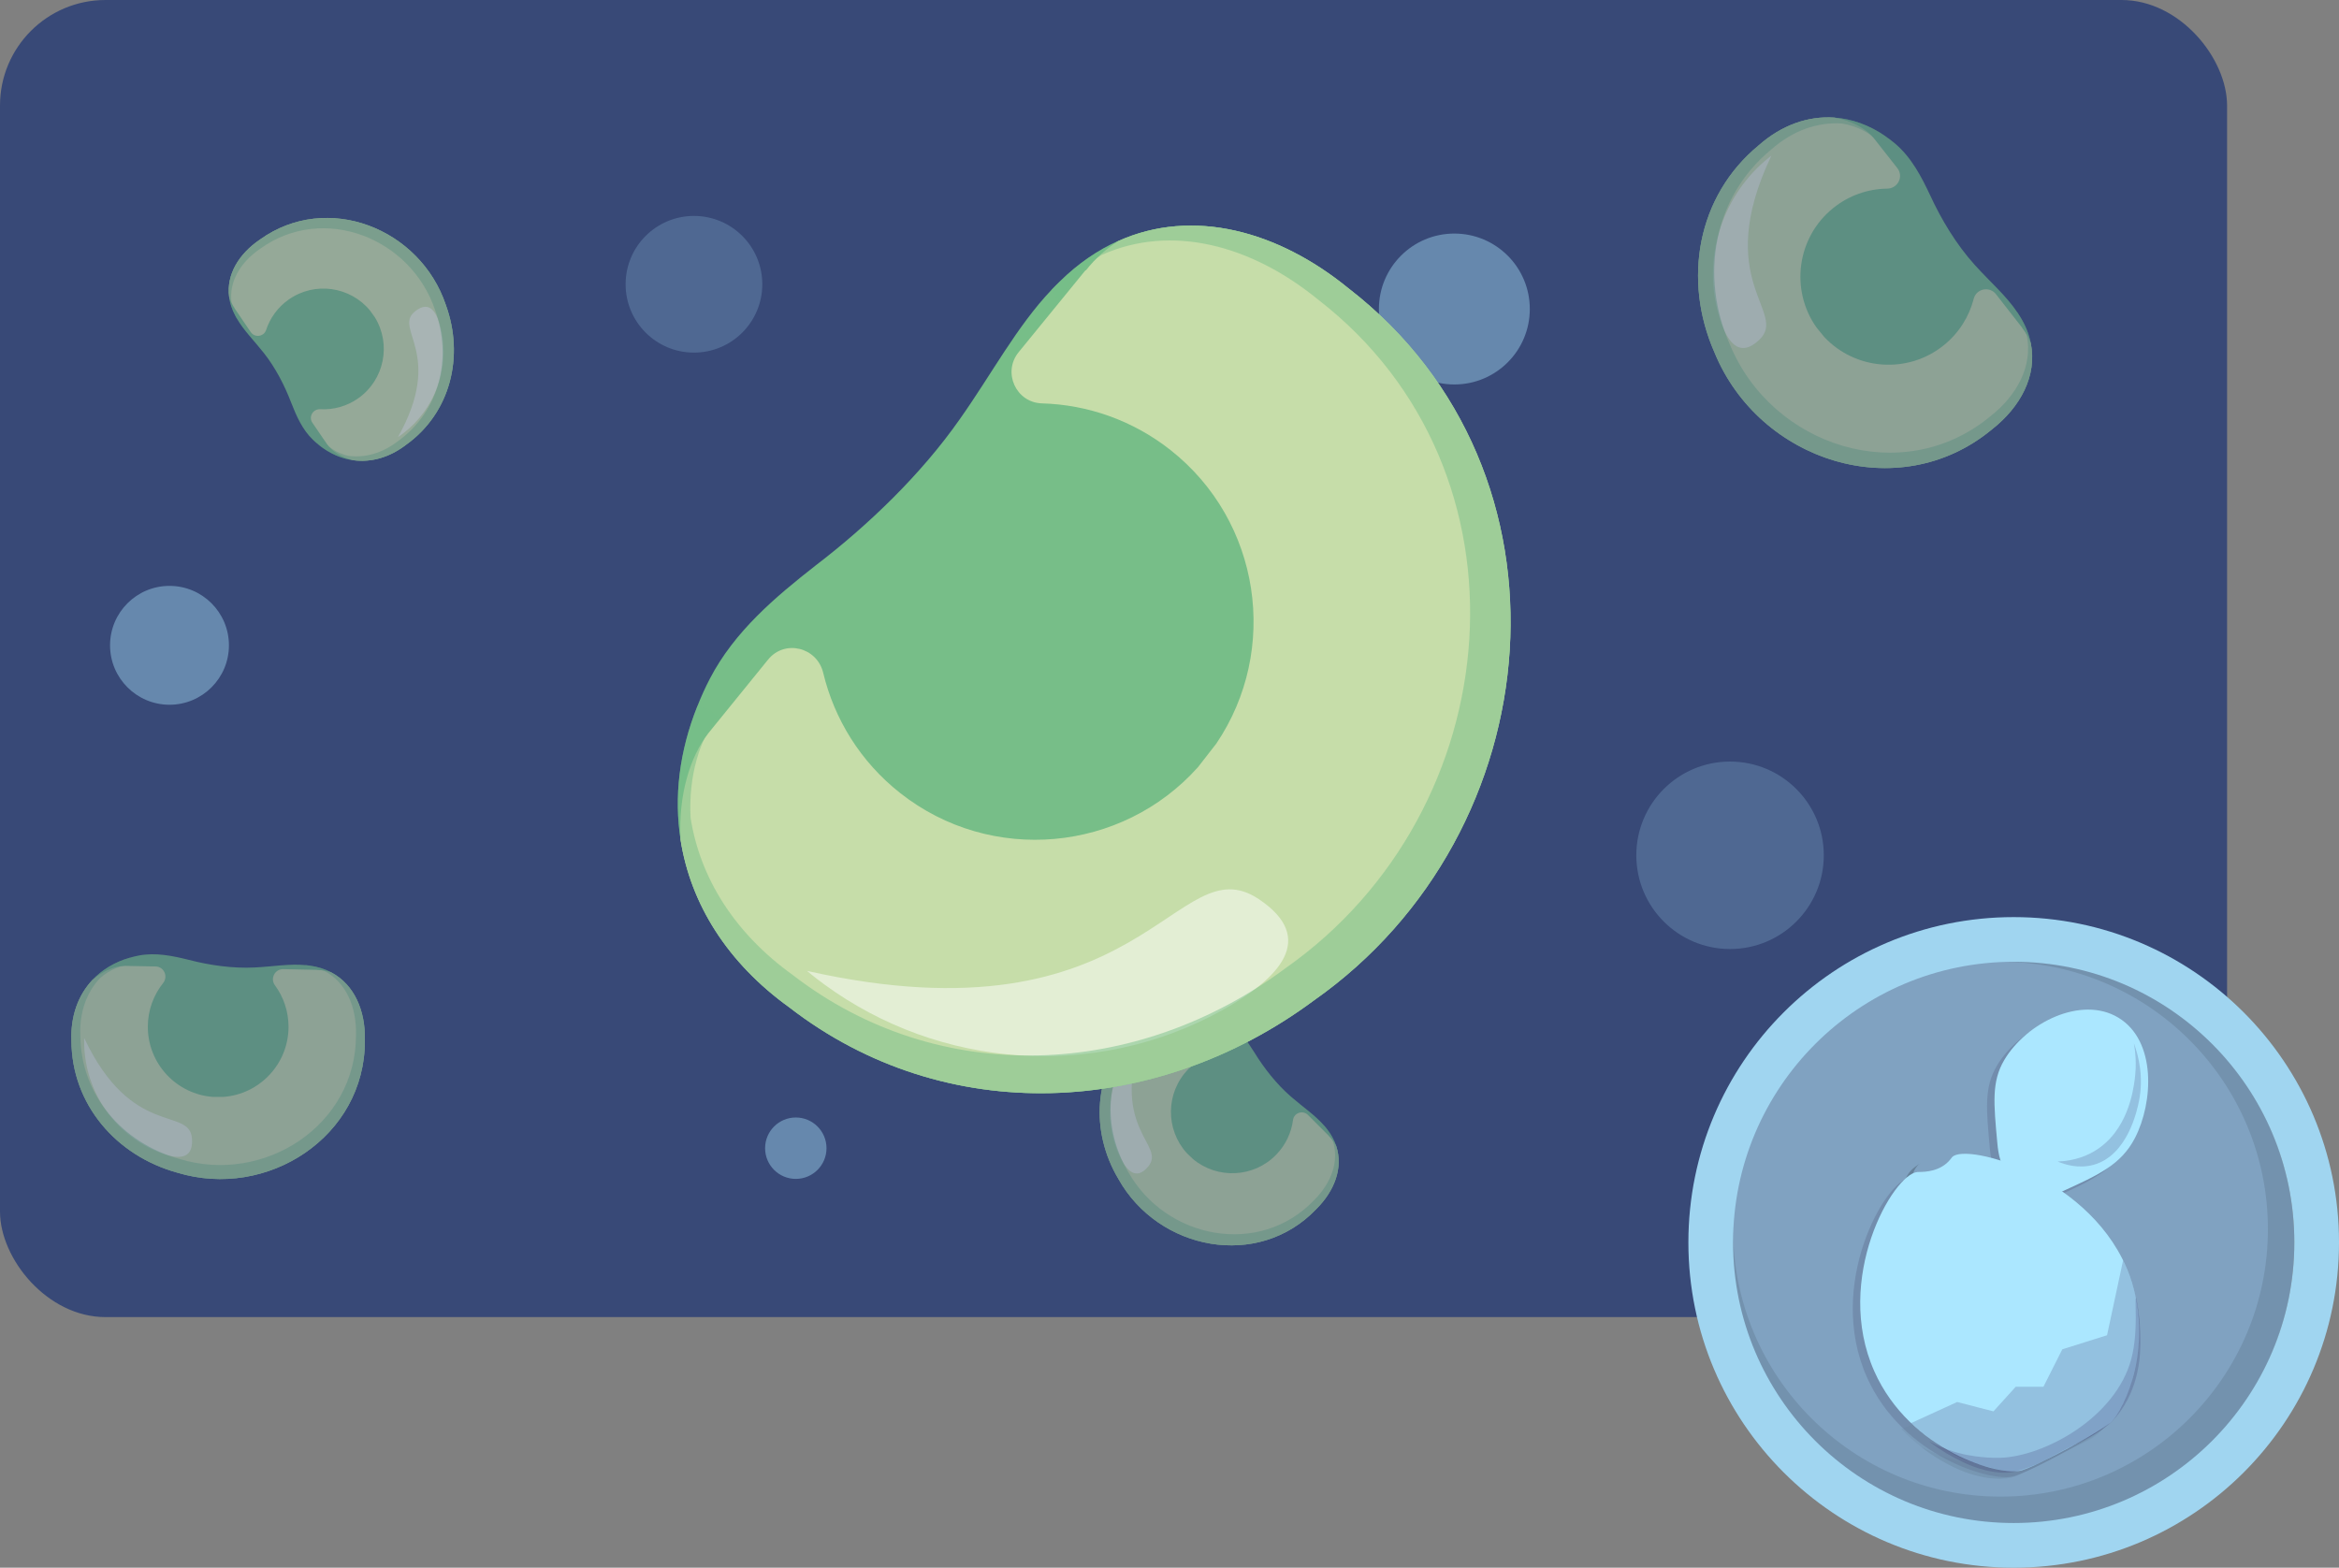 <?xml version="1.0" encoding="UTF-8"?>
<svg xmlns="http://www.w3.org/2000/svg" width="703.816" height="471.746" viewBox="0 0 703.816 471.746">
  <rect x="0" y="0" width="703.816" height="471.746" fill="#808080" stroke="none"/>
  <g isolation="isolate">
    <g id="uuid-69679876-a77f-4cf0-9b5c-808cab7102d3" data-name="Capa 2">
      <g id="uuid-8aa07959-35be-45d2-b36b-3efee7101eb8" data-name="Capa 1">
        <g>
          <rect x="0" width="670.137" height="396.338" rx="31.757" ry="31.757" fill="#384977" stroke-width="0"/>
          <g>
            <circle cx="520.581" cy="257.371" r="28.204" fill="#abe7ff" opacity=".2" stroke-width="0"/>
            <circle cx="208.814" cy="85.539" r="20.564" fill="#abe7ff" opacity=".2" stroke-width="0"/>
            <circle cx="51.001" cy="194.186" r="17.885" fill="#abe7ff" opacity=".4" stroke-width="0"/>
            <circle cx="239.46" cy="345.512" r="9.239" fill="#abe7ff" opacity=".4" stroke-width="0"/>
            <circle cx="437.621" cy="92.987" r="22.705" fill="#abe7ff" opacity=".4" stroke-width="0"/>
          </g>
          <g opacity=".6">
            <path d="M599.401,129.193l-.185.15c-27.994,23.016-69.814,9.565-83.303-23.255-9.645-21.854-5.239-47.07,13.243-62.317,6.924-6.125,14.863-8.905,22.716-8.383,5.311.345,10.575,2.22,15.463,5.599.988.677,1.961,1.408,2.903,2.209,4.904,4.155,7.883,9.886,10.579,15.612,3.322,7.237,7.898,14.847,13.409,20.923,4.5,5.01,9.476,9.253,12.882,14.375.265.399.529.815.776,1.228,1.623,2.633,2.669,5.295,3.193,7.926,1.976,9.761-3.098,19.198-11.676,25.933Z" fill="#77be88" stroke-width="0"/>
            <path d="M611.07,103.297c-.58-1.644-1.45-3.197-2.607-4.63l.035-.032-7.904-10.114c-1.944-2.488-5.904-1.677-6.692,1.38-1.369,5.315-4.389,10.251-8.973,13.961-10.847,8.781-26.578,7.568-35.986-2.445-.768-.941-1.543-1.886-2.316-2.826-8.028-11.303-5.984-27.099,4.938-35.941,4.803-3.889,10.565-5.816,16.311-5.889,3.204-.04,5.02-3.657,3.04-6.176l-7.077-9.004-0-0-0-0-.002-.002c-2.316-2.845-6.567-5.28-11.928-6.194-7.852-.527-15.794,2.248-22.722,8.368-18.493,15.234-22.915,40.447-13.285,62.308,13.467,32.83,55.279,46.308,83.288,23.311l.185-.15c8.583-6.729,13.663-16.163,11.694-25.925Z" fill="#c6dda9" stroke-width="0"/>
            <path d="M530.949,48.523c-13.146,11.437-18.602,29.546-13.782,46.29,2.244,7.796,5.991,13.316,12.192,7.464,8.879-8.38-14.412-17.446,3.655-55.435,0,0-.785.568-2.064,1.681v.001Z" fill="#fff" isolation="isolate" opacity=".5" stroke-width="0"/>
            <path d="M599.401,129.193l-.185.15c-27.994,23.016-69.814,9.565-83.303-23.255-9.645-21.854-5.239-47.07,13.243-62.317,6.924-6.125,14.863-8.905,22.716-8.383,5.311.345,10.575,2.22,15.463,5.599-.396.774-.95,1.516-1.692,2.206-2.238-2.778-6.309-5.166-11.38-6.028-7.379-.497-14.84,2.115-21.346,7.872-17.36,14.322-21.5,38.007-12.436,58.532,12.671,30.837,51.953,43.465,78.248,21.855l.177-.143c8.059-6.329,12.823-15.192,10.963-24.36-.803-2.289-2.189-4.396-4.205-6.214.47-.25.945-.458,1.444-.6.265.399.529.815.776,1.228,1.623,2.633,2.669,5.295,3.193,7.926,1.976,9.761-3.098,19.198-11.676,25.933Z" fill="#77be88" isolation="isolate" opacity=".5" stroke-width="0"/>
          </g>
          <g opacity=".6">
            <path d="M396.173,363.725l-.115.119c-17.409,18.258-47.437,12.48-59.518-9.065-8.502-14.291-7.578-32.085,3.912-44.175,4.269-4.815,9.522-7.404,14.992-7.703,3.699-.208,7.494.645,11.156,2.568.739.385,1.473.808,2.192,1.283,3.738,2.459,6.278,6.169,8.623,9.899,2.904,4.721,6.706,9.595,11.025,13.331,3.531,3.083,7.326,5.597,10.11,8.85.217.254.434.518.64.783,1.343,1.683,2.29,3.434,2.873,5.208,2.186,6.579-.526,13.526-5.888,18.902Z" fill="#77be88" stroke-width="0"/>
            <path d="M402.06,344.849c-.539-1.087-1.271-2.087-2.191-2.98l.022-.025-6.312-6.324c-1.553-1.556-4.221-.663-4.508,1.516-.499,3.788-2.171,7.452-5.027,10.402-6.757,6.98-17.729,7.464-25.072,1.337-.61-.586-1.225-1.174-1.838-1.758-6.497-7.135-6.413-18.222.39-25.25,2.992-3.091,6.811-4.907,10.776-5.441,2.21-.297,3.161-2.949,1.581-4.523l-5.647-5.627h-0s-0-0-0-0l-.001-.001c-1.839-1.772-4.982-3.097-8.764-3.277-5.47.296-10.725,2.881-14.997,7.693-11.498,12.082-12.433,29.876-3.941,44.172,12.066,21.553,42.091,27.351,59.512,9.105l.116-.119c5.365-5.372,8.082-12.317,5.901-18.898Z" fill="#c6dda9" stroke-width="0"/>
            <path d="M342.09,313.737c-8.122,9.008-10.37,21.98-5.631,33.146,2.206,5.198,5.259,8.698,9.052,4.132,5.431-6.537-11.426-10.844-2.136-38.613,0,0-.495.458-1.285,1.335v0Z" fill="#fff" isolation="isolate" opacity=".5" stroke-width="0"/>
            <path d="M396.173,363.725l-.115.119c-17.409,18.258-47.437,12.48-59.518-9.065-8.502-14.291-7.578-32.085,3.912-44.175,4.269-4.815,9.522-7.404,14.992-7.703,3.699-.208,7.494.645,11.156,2.568-.208.568-.529,1.127-.984,1.666-1.78-1.731-4.794-3.039-8.37-3.208-5.14.277-10.077,2.709-14.088,7.235-10.792,11.356-11.661,28.07-3.672,41.492,11.348,20.243,39.554,25.666,55.907,8.523l.11-.114c5.037-5.051,7.583-11.576,5.527-17.755-.747-1.514-1.883-2.854-3.428-3.941.304-.212.614-.396.947-.536.217.254.434.518.64.783,1.343,1.683,2.29,3.434,2.873,5.208,2.186,6.579-.526,13.526-5.888,18.902Z" fill="#77be88" isolation="isolate" opacity=".5" stroke-width="0"/>
          </g>
          <g opacity=".6">
            <path d="M109.792,312.912l-.001.19c.093,28.936-29.347,48.003-56.456,39.767-18.386-5.074-31.753-20.535-31.846-39.664-.29-7.375,2-13.689,6.289-18.282,2.896-3.11,6.714-5.418,11.272-6.734.917-.269,1.861-.501,2.833-.679,5.047-.934,10.095.119,14.998,1.343,6.153,1.601,13.17,2.615,19.711,2.276,5.371-.252,10.508-1.186,15.395-.705.381.038.771.084,1.151.14,2.448.327,4.622,1.024,6.514,2.028,7.034,3.708,10.307,11.612,10.139,20.319Z" fill="#77be88" stroke-width="0"/>
            <path d="M99.672,292.616c-1.31-.472-2.709-.718-4.18-.726l-.002-.038-10.246-.221c-2.521-.054-4.019,2.804-2.526,4.835,2.595,3.531,4.122,7.892,4.101,12.601-.048,11.143-8.744,20.258-19.688,21.018-.97-.001-1.946.001-2.918.005-11.044-.745-19.779-9.987-19.731-21.207.021-4.934,1.739-9.471,4.597-13.061,1.593-2.002.274-4.951-2.284-4.999l-9.142-.172h-0s-0,0-0,0h-.002c-2.929-.005-6.582,1.394-9.855,4.248-4.292,4.589-6.587,10.902-6.302,18.277.08,19.13,13.438,34.599,31.82,39.686,27.103,8.254,56.556-10.793,56.482-39.729l.001-.19c.174-8.707-3.094-16.612-10.125-20.326Z" fill="#c6dda9" stroke-width="0"/>
            <path d="M25.334,314.495c.432,13.906,8.875,26.426,21.664,31.903,5.954,2.55,11.26,3.021,10.773-3.769-.698-9.723-18.068.1-32.434-30.259,0,0-.045.772-.003,2.125l0.0 0Z" fill="#fff" isolation="isolate" opacity=".5" stroke-width="0"/>
            <path d="M109.792,312.912l-.001.19c.093,28.936-29.347,48.003-56.456,39.767-18.386-5.074-31.753-20.535-31.846-39.664-.29-7.375,2-13.689,6.289-18.282,2.896-3.11,6.714-5.418,11.272-6.734.279.636.458,1.353.509,2.161-2.848-.019-6.381,1.292-9.475,3.993-4.034,4.312-6.187,10.245-5.913,17.176.088,17.969,12.643,32.492,29.914,37.254,25.469,7.74,53.118-10.173,53.036-37.349l.001-.182c.157-8.181-2.918-15.603-9.527-19.083-1.821-.659-3.825-.867-5.966-.539.083-.417.194-.816.358-1.196.381.038.771.084,1.151.14,2.448.327,4.622,1.024,6.514,2.028,7.034,3.708,10.307,11.612,10.139,20.319Z" fill="#77be88" isolation="isolate" opacity=".5" stroke-width="0"/>
          </g>
          <g opacity=".65">
            <path d="M78.118,72.163l.134-.094c20.197-14.46,48.182-3.349,55.907,19.714,5.596,15.387,1.431,32.43-11.907,42.012-5.015,3.872-10.572,5.411-15.919,4.695-3.616-.479-7.13-2.002-10.319-4.536-.645-.508-1.277-1.053-1.884-1.644-3.164-3.066-4.939-7.122-6.521-11.161-1.941-5.101-4.722-10.515-8.213-14.922-2.848-3.632-6.057-6.761-8.152-10.42-.163-.285-.325-.581-.475-.875-.989-1.875-1.583-3.743-1.822-5.566-.905-6.766,2.996-12.988,9.171-17.201Z" fill="#77be88" stroke-width="0"/>
            <path d="M68.954,89.34c.322,1.151.845,2.253,1.571,3.286l-.026.02,4.943,7.278c1.216,1.79,3.961,1.417,4.64-.638,1.179-3.572,3.471-6.81,6.775-9.138,7.82-5.509,18.523-3.96,24.499,3.318.482.679.969,1.361,1.455,2.039,4.973,8.097,2.853,18.806-5.021,24.354-3.463,2.44-7.491,3.495-11.424,3.281-2.193-.119-3.6,2.271-2.361,4.085l4.428,6.481v0s0.0 0.0 0.0 0l.001.001c1.454,2.052,4.25,3.912,7.875,4.782,5.346.72,10.904-.815,15.922-4.684,13.344-9.573,17.521-26.613,11.935-42.004-7.709-23.068-35.687-34.198-55.894-19.751l-.134.094c-6.178,4.21-10.083,10.429-9.183,17.195Z" fill="#c6dda9" stroke-width="0"/>
            <path d="M121.243,130.464c9.513-7.22,14.073-19.355,11.542-31.027-1.178-5.434-3.488-9.381-7.996-5.662-6.455,5.325,9.059,12.591-5.034,37.745,0,0,.563-.352,1.488-1.055v-0Z" fill="#fff" isolation="isolate" opacity=".5" stroke-width="0"/>
            <path d="M78.118,72.163l.134-.094c20.197-14.46,48.182-3.349,55.907,19.714,5.596,15.387,1.431,32.43-11.907,42.012-5.015,3.872-10.572,5.411-15.919,4.695-3.616-.479-7.13-2.002-10.319-4.536.306-.511.719-.993,1.258-1.431,1.403,2.002,4.079,3.822,7.507,4.643,5.024.677,10.246-.768,14.958-4.408,12.527-9.001,16.442-25.009,11.181-39.461-7.255-21.669-33.542-32.101-52.514-18.525l-.127.09c-5.801,3.96-9.464,9.803-8.611,16.158.444,1.602,1.296,3.107,2.591,4.442-.333.149-.667.27-1.015.344-.163-.285-.325-.581-.475-.875-.989-1.875-1.583-3.743-1.822-5.566-.905-6.766,2.996-12.988,9.171-17.201Z" fill="#77be88" isolation="isolate" opacity=".5" stroke-width="0"/>
          </g>
          <g>
            <circle cx="605.023" cy="373.86" r="85.348" fill="#80a2c1" stroke-width="0"/>
            <circle cx="605.176" cy="373.706" r="85.501" fill="#000" opacity=".1" stroke-width="0"/>
            <circle cx="601.956" cy="369.886" r="80.468" fill="#80a2c1" stroke-width="0"/>
            <path d="M605.929,275.973c-54.061,0-97.887,43.825-97.887,97.887s43.826,97.887,97.887,97.887,97.887-43.825,97.887-97.887-43.826-97.887-97.887-97.887ZM605.929,458.301c-46.636,0-84.441-37.806-84.441-84.441s37.806-84.441,84.441-84.441,84.441,37.805,84.441,84.441-37.806,84.441-84.441,84.441Z" fill="#a0d5f0" stroke-width="0"/>
            <g opacity=".2">
              <ellipse cx="580.356" cy="353.895" rx="7.48" ry="4.492" transform="translate(-94.708 274.253) rotate(-24.646)" fill="#000" stroke-width="0"/>
              <path d="M618.282,360.274c.095-.04.187-.077.283-.121,10.36-4.732,17.409-7.816,21.622-15.971,5.511-10.665,6.54-29.28-5.052-36.229-11.133-6.673-27.662,1.582-34.277,12.772-3.868,6.543-3.182,13.069-2.09,24.991.162,1.762.404,3.567.968,5.274-7.339-2.354-13.12-2.633-14.57-1.033-.281.31-.707,1.03-1.689,1.872-3.32,2.844-7.7,2.536-8.73,2.606-7.296.495-25.442,32.057-12.983,59.996,10.678,23.947,37.912,31.856,44.496,29.738,3.536-1.138,11.206-5.217,12.777-6.052,1.451-.772,10.014-5.325,13.449-8.07,5.181-4.138,13.3-24.41,6.165-44.233-4.006-11.133-11.867-19.568-20.369-25.542Z" fill="#3e395e" mix-blend-mode="multiply" stroke-width="0"/>
              <path d="M572.121,430.016c4.852-2.125,9.705-4.251,14.557-6.376l10.919,2.819,6.699-7.4h8.343l5.683-11.275,13.459-4.229c1.607-7.506,3.214-15.013,4.821-22.519,1.086,2.22,2.198,4.914,3.1,8.05.64,2.226,1.068,4.304,1.354,6.174.869,3.916,3.279,16.949-3.454,28.405-.945,1.608-2.758,4.692-6.179,7.684-2.657,2.323-3.66,2.167-14.878,7.943-1.68.865-3.515,1.782-7.187,3.615-2.238,1.117-2.409,1.195-2.69,1.303-1.115.429-3.844,1.295-9.266.368-6.185-1.056-10.624-3.55-13.196-5.019-3.485-1.991-5.965-4.009-7.2-5.022-2.034-1.669-3.661-3.245-4.885-4.52Z" fill="#000" opacity=".2" stroke-width="0"/>
              <path d="M641.384,333.128c-.459,2.293-3.271,16.334-13.743,19.165-4.435,1.199-8.502-.084-10.717-1.009,5.533-.213,9.228-2.034,11.096-3.152,10.061-6.023,11.669-18.348,12.104-21.687.595-4.56.165-8.351-.252-10.717,1.395,3.801,2.978,10.084,1.513,17.4Z" fill="#000" opacity=".2" stroke-width="0"/>
              <path d="M637.013,424.582c-.592.976-1.584,2.592-3.278,4.413-2.268,2.438-4.25,3.584-10.717,7.061-8.838,4.751-10.529,5.51-12.02,6.136-5.995,2.518-8.261,2.695-9.372,2.732-3.48.116-6.61-.773-8.103-1.208-.787-.229-2.408-.735-4.926-1.902-2.641-1.224-6.322-3.2-10.459-6.365,2.53,1.342,6.087,2.905,10.543,3.924 0,0,5.481,1.254,11.096,1.054,13.07-.465,34.634-11.979,39.339-29.883,2.157-8.209.873-18.155,1.387-18.156.139-0.0.273.958.555,2.872.096.652.605,4.107.706,6.963.155,4.377.485,13.729-4.749,22.359Z" fill="#000" opacity=".2" stroke-width="0"/>
            </g>
            <g>
              <ellipse cx="582.594" cy="352.139" rx="7.48" ry="4.492" transform="translate(-93.772 275.026) rotate(-24.646)" fill="#80a2c1" stroke-width="0"/>
              <path d="M640.889,384.06c7.134,19.822-.985,40.094-6.165,44.233-3.435,2.744-11.998,7.298-13.449,8.07-1.571.836-9.24,4.914-12.777,6.052-6.583,2.119-33.817-5.79-44.496-29.738-12.459-27.939,5.688-59.502,12.983-59.996,1.03-.07,5.41.238,8.73-2.606.983-.842,1.408-1.562,1.689-1.872,4.094-4.519,42.713,5.929,53.484,35.858Z" fill="#abe7ff" stroke-width="0"/>
              <path d="M642.426,342.427c-4.214,8.155-11.262,11.239-21.622,15.971-3.019,1.379-5.118.88-6.033.676-1.964-.439-3.374-1.48-4.186-2.199-1.514-.344-3.793-1.108-5.747-2.98-2.87-2.749-3.51-6.424-3.831-9.933-1.092-11.922-1.778-18.448,2.09-24.991,6.615-11.19,23.144-19.445,34.277-12.772,11.591,6.948,10.562,25.563,5.052,36.229Z" fill="#abe7ff" stroke-width="0"/>
              <path d="M575.03,428.244c4.629-2.12,9.258-4.239,13.887-6.359l10.919,2.819,6.699-7.4h8.343l5.683-11.275,13.459-4.229c1.607-7.506,3.214-15.013,4.821-22.519,1.086,2.22,2.198,4.914,3.1,8.051.072.252.887,3.113,1.354,6.174,1.766,11.577-1.932,22.765-2.427,24.216-2.167,6.354-4.49,9.245-6.872,11.158-.409.328-.885.65-1.837,1.293-4.3,2.903-5.995,3.415-13.375,7.365-2.058,1.102-4.104,2.228-7.187,3.614-1.438.647-2.156.97-2.772,1.161-1.911.595-4.232.767-9.482-.552-3.47-.872-7.823-1.999-12.868-4.922-2.741-1.587-4.941-3.273-6.5-4.468-2.066-1.583-3.732-3.026-4.944-4.128Z" fill="#352868" opacity=".2" stroke-width="0"/>
              <path d="M643.622,331.372c-.459,2.293-3.271,16.334-13.743,19.165-4.435,1.199-8.502-.084-10.717-1.009,5.533-.213,9.228-2.034,11.096-3.152,10.061-6.023,11.669-18.348,12.104-21.687.595-4.56.165-8.351-.252-10.717,1.395,3.801,2.978,10.084,1.513,17.4Z" fill="#352868" opacity=".2" stroke-width="0"/>
              <path d="M639.251,422.827c-.592.976-1.584,2.592-3.278,4.413-2.268,2.438-4.25,3.584-10.717,7.061-8.838,4.751-10.529,5.51-12.02,6.136-5.995,2.518-8.261,2.695-9.372,2.732-3.48.116-6.61-.773-8.103-1.208-.787-.229-2.408-.735-4.926-1.902-2.641-1.224-6.322-3.2-10.459-6.365,2.53,1.342,6.087,2.905,10.543,3.924 0,0,5.481,1.254,11.096,1.054,13.07-.465,34.634-11.979,39.339-29.883,2.157-8.209.873-18.155,1.387-18.156.139-0.0.273.958.555,2.872.096.652.605,4.107.706,6.963.155,4.377.485,13.729-4.749,22.359Z" fill="#352868" opacity=".2" stroke-width="0"/>
            </g>
          </g>
          <g>
            <path d="M405.482,86.551l.465.365c70.978,55.039,61.398,163.492-10.53,214.091-47.533,35.293-110.893,38.472-157.878,2.161-18.601-13.376-29.674-31.041-32.718-50.307-2.078-13.025-.432-26.775,5.053-40.443,1.094-2.758,2.329-5.512,3.748-8.228,7.355-14.132,19.573-24.473,31.933-34.13,15.669-11.998,31.553-27.229,43.218-43.881,9.641-13.623,17.168-27.976,27.68-39.016.82-.86,1.679-1.725,2.542-2.55,5.474-5.366,11.333-9.355,17.405-12.065,22.509-10.128,48.099-3.04,69.081,14.002Z" fill="#77be88" stroke-width="0"/>
            <path d="M336.493,72.546c-3.656,2.304-6.932,5.257-9.761,8.84l-.097-.068-20.111,24.648c-4.947,6.063-.817,15.19,7.005,15.417,13.596.395,27.182,4.989,38.664,14.032,27.171,21.401,32.865,60.088,13.823,88.317-1.854,2.371-3.713,4.763-5.562,7.148-22.916,25.6-62.215,29.321-89.574,7.772-12.033-9.477-19.851-22.345-23.177-36.194-1.854-7.721-11.591-10.127-16.594-3.961l-17.882,22.041-0.0.001-.001.001-.004.005c-5.608,7.157-9.162,18.768-8.431,32.227,3.031,19.268,14.092,36.94,32.684,50.329,46.96,36.343,110.323,33.206,157.879-2.055,71.963-50.551,81.615-158.997,10.674-214.084l-.464-.366c-20.971-17.056-46.556-24.161-69.072-14.048Z" fill="#c6dda9" stroke-width="0"/>
            <path d="M248.038,296.228c34.85,25.502,81.611,28.76,119.439,7.929,17.612-9.698,28.899-21.781,11.354-33.559-25.124-16.865-34.265,44.4-135.988,21.563,0,0,1.803,1.586,5.194,4.067h.001Z" fill="#fff" isolation="isolate" opacity=".5" stroke-width="0"/>
            <path d="M405.482,86.551l.465.365c70.978,55.039,61.398,163.492-10.53,214.091-47.533,35.293-110.893,38.472-157.878,2.161-18.601-13.376-29.674-31.041-32.718-50.307-2.078-13.025-.432-26.775,5.053-40.443,2.088.532,4.185,1.464,6.259,2.881-5.487,6.931-9.027,18.081-8.329,30.809,2.845,18.106,13.249,34.708,30.731,47.276,44.135,34.106,103.649,31.125,148.288-2.037,67.585-47.533,76.566-149.399,9.917-201.106l-.443-.348c-19.716-16.009-43.75-22.663-64.888-13.139-5.091,3.195-9.425,7.703-12.714,13.57-.861-1-1.626-2.032-2.242-3.161.82-.86,1.679-1.725,2.542-2.55,5.474-5.366,11.333-9.355,17.405-12.065,22.509-10.128,48.099-3.04,69.081,14.002Z" fill="#77be88" isolation="isolate" opacity=".5" stroke-width="0"/>
          </g>
        </g>
      </g>
    </g>
  </g>
</svg>